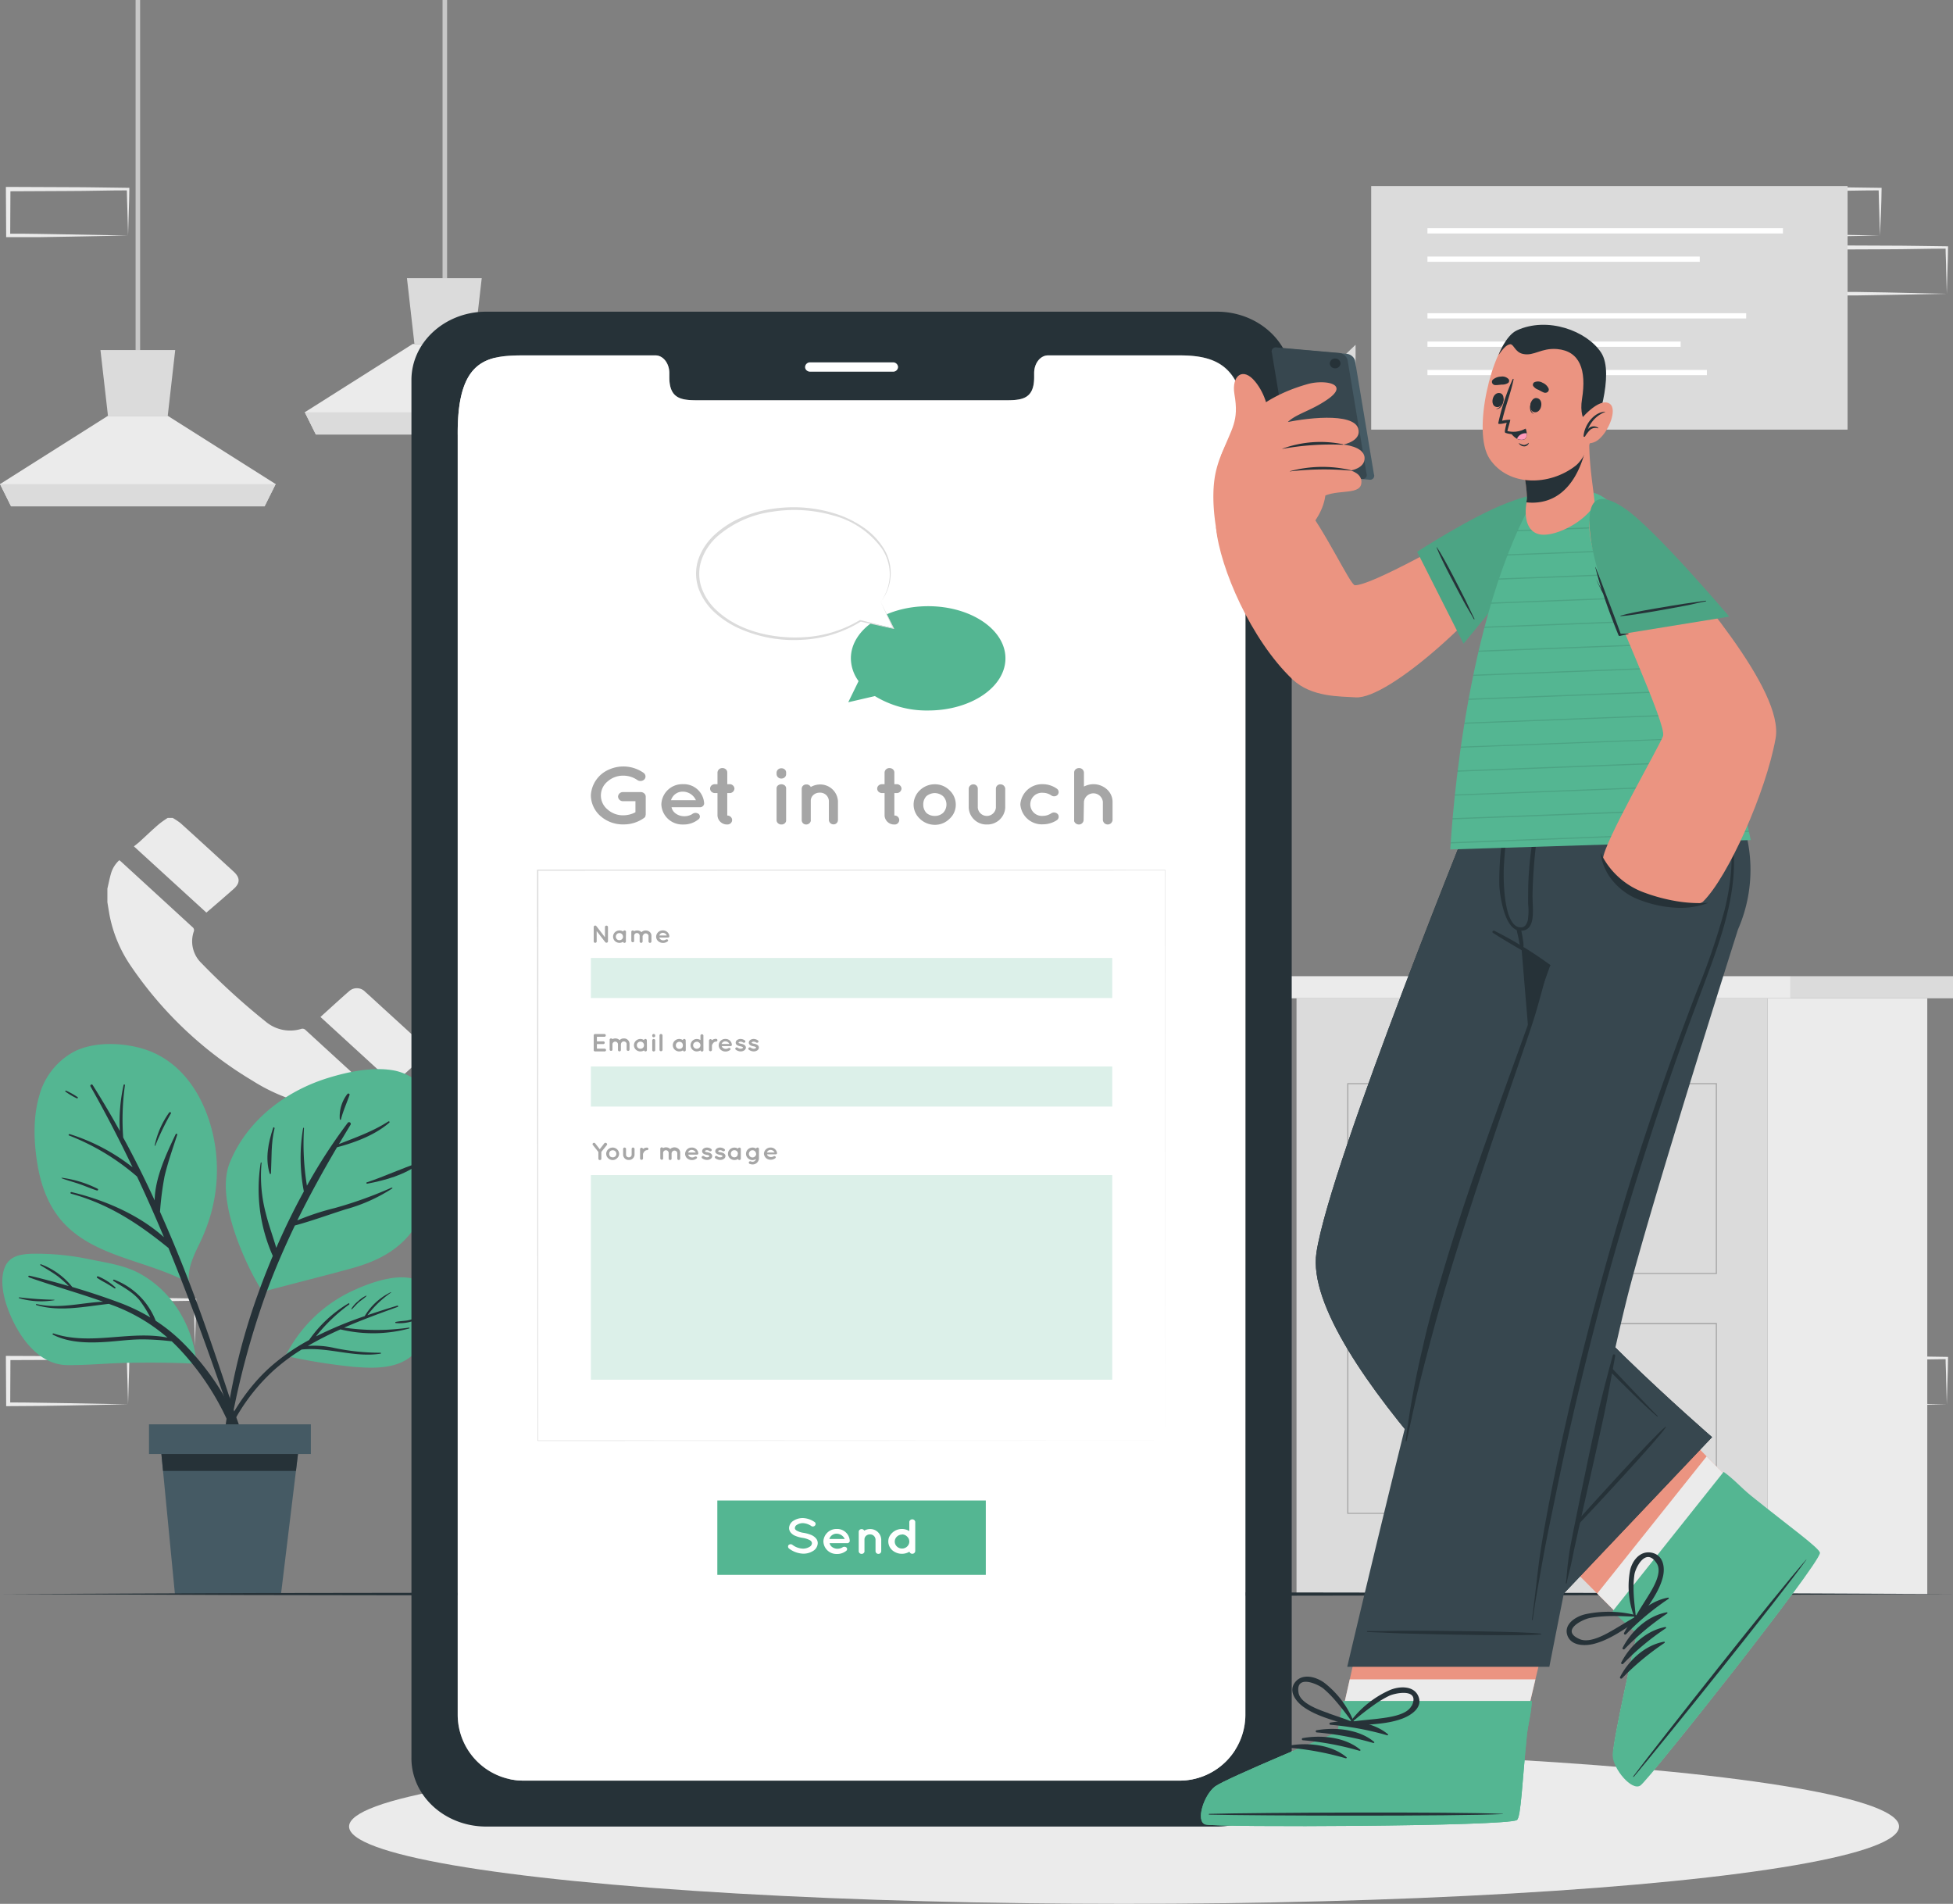 <svg height="460.07" viewBox="0 0 472 460.07" width="472" xmlns="http://www.w3.org/2000/svg"><rect x="0" y="0" width="472" height="460.07" fill="#808080" stroke="none"/><path d="m85.14 325.25-14.36.28-7.289.11c-2.441.05-4.892 0-7.333.05h-.482v-.45l-.066-11.19v-.5h.547l14.491.06c4.838 0 9.664.11 14.491.17h.306v.27c0 1.9-.1 3.79-.142 5.65zm0 0-.153-5.66c0-1.86-.12-3.7-.142-5.53l.3.27c-4.827.05-9.653.16-14.491.17l-14.491.06.547-.5v11.19l-.493-.45c2.386 0 4.772 0 7.169.06l7.2.11z" fill="#ebebeb" transform="translate(-38.021)"/><path d="m70.37 339.36-14.36.28-7.289.11c-2.441.05-4.892 0-7.333.05h-.482v-.45l-.066-11.19v-.5h.547l14.491.06c4.827 0 9.664.11 14.491.17h.306v.27c0 1.9-.088 3.79-.142 5.65zm0 0-.153-5.66c-.055-1.86-.12-3.7-.142-5.53l.3.27c-4.827.05-9.664.16-14.491.17l-14.491.06.547-.5-.055 11.19-.493-.45c2.386 0 4.772 0 7.169.06l7.2.11z" fill="#ebebeb" transform="translate(-39.417)"/><path d="m260.659 365.11-14.36.28-7.289.11c-2.441.05-4.892 0-7.333.06h-.482v-.45l-.055-11.19v-.5h.547l14.491.06c4.827 0 9.664.12 14.491.17h.306v.27c0 1.9-.088 3.79-.142 5.65zm0 0-.153-5.65c-.055-1.87-.12-3.71-.142-5.54l.3.27c-4.827.05-9.664.16-14.491.17l-14.491.06.547-.5v11.19l-.493-.45c2.386 0 4.772 0 7.169.06l7.2.11z" fill="#ebebeb" transform="translate(-15.697)"/><path d="m245.884 379.22-14.371.28-7.289.11c-2.43.05-4.881 0-7.322.06h-.482v-12.14h.547l14.491.06c4.827 0 9.664.12 14.491.17h.306v.24c0 1.9-.088 3.79-.142 5.65zm0 0-.153-5.65c0-1.87-.12-3.71-.142-5.54l.3.27c-4.827.05-9.664.16-14.491.17l-14.491.06.547-.5-.066 11.19-.482-.45c2.386 0 4.772 0 7.158.06l7.2.11z" fill="#ebebeb" transform="translate(-17.529)"/><path d="m231.175 365.11-14.371.28-7.289.11c-2.441.05-4.881 0-7.322.06h-.493v-12.14h.558l14.491.06c4.827 0 9.653.12 14.491.17h.3v.27c0 1.9-.1 3.79-.142 5.65zm0 0-.164-5.65c0-1.87-.12-3.71-.142-5.54l.306.27c-4.838.05-9.664.16-14.491.17l-14.491.06.536-.5v11.19l-.482-.45c2.386 0 4.761 0 7.158.06l7.2.11z" fill="#ebebeb" transform="translate(-19.361)"/><path d="m461.21 339.36-14.371.28-7.289.11c-2.43.05-4.881 0-7.322.05h-.492v-.45l-.055-11.19v-.5h.547l14.491.06c4.827 0 9.664.11 14.491.17h.3v.27c0 1.9-.088 3.79-.142 5.65zm0 0-.153-5.66c0-1.86-.131-3.7-.142-5.53l.3.27c-4.827.05-9.664.16-14.491.17l-14.491.06.547-.5-.066 11.19-.482-.45c2.386 0 4.772 0 7.158.06l7.2.11z" fill="#ebebeb" transform="translate(9.291)"/><path d="m446.431 56.92-14.371.27-7.289.12h-7.771v-12.14h.558l14.491.06c4.827 0 9.654.11 14.491.16h.3v.27c0 1.89-.1 3.78-.142 5.65zm0 0-.153-5.66c-.055-1.86-.131-3.7-.153-5.53l.306.27c-4.838 0-9.664.16-14.491.16l-14.491.07.547-.5-.066 11.19-.482-.45c2.386 0 4.761 0 7.158.05l7.2.12z" fill="#ebebeb" transform="translate(7.903)"/><path d="m461.21 71-14.371.27-7.289.12h-7.815v-.39l-.055-11.19v-.51h.547l14.491.06c4.827 0 9.664.11 14.491.16h.3v.27c0 1.89-.088 3.78-.142 5.65zm0 0-.153-5.66c0-1.86-.131-3.7-.142-5.53l.3.27c-4.827 0-9.664.16-14.491.16l-14.491.06.547-.49-.071 11.19-.482-.45h7.158l7.2.12z" fill="#ebebeb" transform="translate(9.291)"/><path d="m70.37 56.92-14.36.27-7.333.12h-7.771v-.44l-.066-11.19v-.51h.547l14.491.06c4.827 0 9.664.11 14.491.16h.306v.27c0 1.89-.088 3.78-.142 5.65zm0 0-.153-5.66c-.055-1.86-.12-3.7-.142-5.53l.3.27c-4.827 0-9.664.16-14.491.16l-14.491.07.547-.5-.06 11.19-.493-.45c2.386 0 4.772 0 7.169.05l7.2.12z" fill="#ebebeb" transform="translate(-39.417)"/><path d="m32.769 0h1.094v87.64h-1.094z" fill="#c7c7c7"/><path d="m106.161 116.98-2.682 5.38h-61.258l-2.671-5.38 26.082-16.5h14.447z" fill="#ebebeb" transform="translate(-39.539)"/><path d="m79.79 84.59-1.806 15.89h-14.447l-1.817-15.89z" fill="#dbdbdb" transform="translate(-37.444)"/><path d="m106.162 116.98-2.682 5.38h-61.269l-2.671-5.38z" fill="#dbdbdb" transform="translate(-39.54)"/><path d="m106.958 0h1.094v70.28h-1.094z" fill="#c7c7c7"/><path d="m171.5 99.62-2.669 5.38h-61.27l-2.671-5.38 26.082-16.5h14.447z" fill="#ebebeb" transform="translate(-31.225)"/><path d="m145.14 67.23-1.817 15.89h-14.447l-1.806-15.89z" fill="#dbdbdb" transform="translate(-28.717)"/><path d="m171.5 99.62-2.68 5.38h-61.259l-2.671-5.38z" fill="#dbdbdb" transform="translate(-31.225)"/><path d="m313.341 241.24h113.861v143.97h-113.861z" fill="#dbdbdb"/><path d="m307.825 235.9h124.893v5.34h-124.893z" fill="#ebebeb"/><path d="m432.718 235.9h39.282v5.34h-39.282z" fill="#dbdbdb"/><path d="m427.202 241.24h38.581v143.97h-38.581z" fill="#ebebeb"/><path d="m415.614 307.87h-89.344v-46.13h89.344zm-89.07-.25h88.8v-45.62h-88.8z" fill="#a6a6a6" transform="translate(-.67)"/><path d="m355.226 275.22h17.392v9.13h-17.392z" fill="#a6a6a6"/><path d="m377.935 283.79h-17.665v-8h17.665zm-17.392-.25h17.118v-7.54h-17.117z" fill="#a6a6a6" transform="translate(.108)"/><path d="m415.614 365.83h-89.344v-46.13h89.344zm-89.07-.25h88.8v-45.58h-88.8z" fill="#a6a6a6" transform="translate(-.67)"/><path d="m355.226 333.18h17.392v9.13h-17.392z" fill="#a6a6a6"/><path d="m377.935 341.75h-17.665v-8h17.665zm-17.392-.25h17.118v-7.5h-17.117z" fill="#a6a6a6" transform="translate(.108)"/><path d="m128.81 265.15a9.491 9.491 0 0 1 -4.378 2.09c-1.094.24-2.1.37-3.152.55h-3.58c-1.478-.21-2.955-.37-4.378-.64a43.483 43.483 0 0 1 -15.006-6 93.13 93.13 0 0 1 -29.416-27.75 32.728 32.728 0 0 1 -5.078-12c-.208-1.12-.383-2.25-.569-3.37v-3.29c.3-1.26.536-2.54.908-3.78a6.951 6.951 0 0 1 1.97-3.09c.175.14.339.26.493.4q8.592 7.87 17.151 15.73a.946.946 0 0 1 .328 1.19 7.293 7.293 0 0 0 1.861 7.53 167.07 167.07 0 0 0 15.7 14.28 9.167 9.167 0 0 0 8.318 1.67 1.055 1.055 0 0 1 1.094.17q8.756 8.05 17.589 16.08c-.019.08.058.13.145.23z" fill="#ebebeb" transform="translate(-37.299)"/><path d="m135.594 253.4v1.1c-.558.65-1.094 1.36-1.686 2-1.773 1.67-3.59 3.3-5.4 4.94l-.547.48-17.661-16.17c2.309-2.08 4.619-4.22 7-6.29a2.752 2.752 0 0 1 1.93-.652 2.7 2.7 0 0 1 1.846.832c1.324 1.17 2.616 2.38 3.929 3.58 3.065 2.8 6.151 5.6 9.2 8.43a14.782 14.782 0 0 1 1.379 1.75z" fill="#ebebeb" transform="translate(-32.853)"/><path d="m93.189 214.84q-3.283 2.895-6.567 5.69l-17.512-16c.394-.32.832-.65 1.237-1 1.609-1.46 3.2-3 4.838-4.4a23.469 23.469 0 0 1 2.09-1.48h1.2a16.314 16.314 0 0 1 1.9 1.26c4.3 3.89 8.559 7.8 12.828 11.71 1.597 1.46 1.628 2.78-.014 4.22z" fill="#ebebeb" transform="translate(-36.745)"/><path d="m331.39 44.96h115.13v58.86h-115.13z" fill="#dbdbdb"/><path d="m311.88 103.82h21.54v-20.5z" fill="#dbdbdb" transform="translate(-5.804)"/><path d="m344.983 75.69h77.031v1.27h-77.031z" fill="#fff"/><path d="m344.983 82.54h61.193v1.27h-61.193z" fill="#fff"/><path d="m344.983 62h65.812v1.27h-65.812z" fill="#fff"/><path d="m344.983 55.15h85.918v1.27h-85.918z" fill="#fff"/><path d="m344.983 89.39h67.541v1.27h-67.541z" fill="#fff"/><ellipse cx="271.662" cy="441.38" fill="#ebebeb" rx="187.301" ry="18.69"/><path d="m90.764 276.61a39.307 39.307 0 0 1 -.919 16.51 43.174 43.174 0 0 1 -2.769 7.31c-1.445 3-2.944 6-2.583 9.27.35.22-.843.18-.887-.14-9.675-5-22.076-5.95-29.551-14.18-3.524-3.89-5.3-8.83-6.14-13.77-.919-5.37-1.171-11.33.339-16.63a17.128 17.128 0 0 1 8.756-11c4.608-2.2 10.945-2.07 16-.65 10.858 3.07 16.232 13.72 17.754 23.28z" fill="#54b692" transform="translate(-38.819)"/><path d="m95.022 342c-1.324-4-2.638-8-3.995-12-2.649-7.85-5.407-15.68-8.46-23.41q-2.736-6.94-5.79-13.76a75.471 75.471 0 0 1 1.095-8.54c.81-3.43 1.981-6.74 3.076-10.09.077-.21-.3-.32-.383-.12-2.189 4.62-5.013 10.53-5.078 16-2.364-5.14-4.881-10.21-7.607-15.2a59.842 59.842 0 0 1 .427-12.66.153.153 0 0 0 -.131-.153.167.167 0 0 0 -.187.093 40.621 40.621 0 0 0 -.919 11.14q-3.119-5.625-6.567-11.1c-.208-.33-.7 0-.525.33 3.634 6.4 7 12.93 10.168 19.54a47.612 47.612 0 0 0 -15.159-8c-.241-.08-.427.24-.175.33a56.054 56.054 0 0 1 16.417 9.92q3.415 7.27 6.5 14.65c-6.053-5.42-14.327-9-22.339-10.9a.2.2 0 1 0 -.088.39c9.27 2.55 16.417 7.35 23.521 13.12q1.237 3 2.419 6 4.487 11.35 8.526 22.85 1.959 5.5 3.842 11c1.357 4 2.408 8.15 4.17 12 .175.36.887.28.8-.16a108.9 108.9 0 0 0 -3.558-11.27z" fill="#263238" transform="translate(-38.108)"/><path d="m77.181 268.87a20.959 20.959 0 0 0 -3.48 7.93c0 .08.109.12.142.05a64.053 64.053 0 0 1 3.776-7.79c.142-.26-.307-.42-.438-.19z" fill="#263238" transform="translate(-36.312)"/><path d="m61.876 287.28a27.121 27.121 0 0 0 -8.679-2.67c-.077 0-.131.1 0 .13 1.39.53 2.857.9 4.269 1.39s2.8 1.11 4.236 1.56a.254.254 0 0 0 .254-.146.218.218 0 0 0 -.079-.264z" fill="#263238" transform="translate(-38.257)"/><path d="m56.938 265.13a17.438 17.438 0 0 0 -2.791-1.57.161.161 0 0 0 -.17.056.13.13 0 0 0 .005.165 16.766 16.766 0 0 0 2.758 1.63c.176.099.373-.171.198-.281z" fill="#263238" transform="translate(-38.178)"/><path d="m119.378 306.62c-6.961 1.89-13.966 3.63-20.927 5.5-.6.17-12.379-20.45-8.121-31.07 3.929-9.83 12.937-17.19 23.674-20.53 4.969-1.54 11.087-2.84 16.341-1.78a13.093 13.093 0 0 1 9.489 8.46c2.069 5.45 1.379 12 .252 17.53a29.347 29.347 0 0 1 -6.852 14.27c-3.699 4.06-8.416 6.15-13.856 7.62z" fill="#54b692" transform="translate(-34.828)"/><path d="m129.56 287a98.825 98.825 0 0 1 -13.659 4.91 61.613 61.613 0 0 0 -9.117 3c2.944-6 6.173-11.86 9.6-17.67 4.5-1.19 9.238-3 12.631-5.95a.17.17 0 0 0 .016-.255.211.211 0 0 0 -.279-.015c-3.71 2.39-7.8 3.83-11.908 5.45.93-1.56 1.861-3.12 2.813-4.68a.414.414 0 0 0 -.7-.44 132.2 132.2 0 0 0 -9.85 15.18 63.544 63.544 0 0 1 -.711-13.91c0-.12-.186-.13-.208 0a42.726 42.726 0 0 0 .175 15.29q-3.661 6.69-6.665 13.64c-.8-2.77-1.828-5.51-2.517-8.31a35.043 35.043 0 0 1 -1.033-12.24c0-.12-.186-.12-.208 0a39.8 39.8 0 0 0 2.922 22.49c-1.16 2.78-2.277 5.57-3.283 8.37a153.988 153.988 0 0 0 -9.249 44.14.3.3 0 0 0 .591 0 202.285 202.285 0 0 1 10.379-43.64c2.025-5.55 4.378-10.94 6.9-16.22 4.115-1.11 8.209-2.62 12.258-3.9a40.011 40.011 0 0 0 11.284-5.06c.124-.03-.018-.18-.182-.18z" fill="#263238" transform="translate(-34.93)"/><path d="m133.093 281c-4.269 1.38-8.307 3.32-12.554 4.72-.208.07-.088.36.109.32 4.509-.85 8.975-2.12 12.6-4.82.097-.06-.056-.22-.155-.22z" fill="#263238" transform="translate(-31.896)"/><path d="m100.319 272.64c0-.21-.274-.33-.339-.11-1.171 3.58-1.981 7.39-.843 11.06 0 .14.3.15.306 0 .198-3.71-.021-7.31.876-10.95z" fill="#263238" transform="translate(-33.96)"/><path d="m116.422 264.35a8.859 8.859 0 0 0 -1.85 6.1c0 .14.241.22.285.06.514-2.06 1.39-3.93 2.08-5.92a.262.262 0 0 0 -.151-.309.315.315 0 0 0 -.363.07z" fill="#263238" transform="translate(-32.452)"/><path d="m41.188 315.71c2.047 5.92 6.9 14.11 14.579 14.17 4.991.05 10-.49 14.995-.56 5.352-.07 10.7-.06 16.045.23.438 0-.646-14.63-13.5-21.77-3.6-2-8-2.63-12.039-3.44a61.677 61.677 0 0 0 -14.228-1.36c-2.955.11-5.407.68-6.458 3.44s-.368 6.48.606 9.29z" fill="#54b692" transform="translate(-39.491)"/><path d="m46.184 308.3c3.119.73 6.271 1.58 9.4 2.49a30.179 30.179 0 0 0 -2.584-2.31c-1.346-1-2.835-1.84-4.279-2.74-.12-.07 0-.28.109-.23a17.509 17.509 0 0 1 7.588 5.49c3.907 1.15 7.771 2.43 11.492 3.82a45.525 45.525 0 0 1 7.366 3.54 27.239 27.239 0 0 0 -2.66-4.23c-1.707-2-4.017-3.15-6.25-4.58a.17.17 0 0 1 -.056-.237.207.207 0 0 1 .253-.073 17.4 17.4 0 0 1 10.026 9.93 41.577 41.577 0 0 1 7.289 6.05c8.5 8.82 15.2 20.56 15.224 32.54 0 .29-.5.37-.558.07a64.061 64.061 0 0 0 -16.219-31.83c-.613-.65-1.237-1.27-1.872-1.87a63.056 63.056 0 0 0 -7.027-.47c-2.736 0-5.472.36-8.165.57-4.487.33-9.456.38-13.5-1.69a.158.158 0 0 1 -.093-.215.186.186 0 0 1 .235-.085c9.019 3 18.475-.81 27.527 1a42.929 42.929 0 0 0 -13.342-7.86l-.832-.3c-5.79.63-11.9 2-17.512.29a.123.123 0 0 1 -.1-.15.137.137 0 0 1 .164-.09c5.472 1.24 10.682-.32 16.056-.57-5.856-2.08-11.821-3.74-17.7-5.81-.505-.16-.516-.57.02-.45z" fill="#263238" transform="translate(-38.95)"/><path d="m43.822 313.51q4.193.5 8.428.58a.055.055 0 1 1 0 .11 18.968 18.968 0 0 1 -8.5-.5c-.125-.03-.059-.21.072-.19z" fill="#263238" transform="translate(-39.149)"/><path d="m61.226 308.43a13.834 13.834 0 0 1 4.159 2.65c.153.12 0 .36-.208.25-.711-.47-1.434-.91-2.189-1.35a20.851 20.851 0 0 1 -1.981-1.17c-.207-.14 0-.45.219-.38z" fill="#263238" transform="translate(-37.52)"/><path d="m102.661 327.5a.191.191 0 0 0 .339.17.3.3 0 0 0 .2.12 141.065 141.065 0 0 0 15.706 2.5c4.247.34 9.139.56 12.86-1.7 5.046-3.05 8.362-11.21 5.637-16.4-3.229-6.16-12.937-2.81-17.818-.62a34.228 34.228 0 0 0 -16.921 15.93z" fill="#54b692" transform="translate(-33.577)"/><path d="m100.576 330.34a50.165 50.165 0 0 1 9.38-6.52 30.882 30.882 0 0 1 9.5-8.85c.186-.12.339.15.175.27a41.009 41.009 0 0 0 -8.012 7.7 92.711 92.711 0 0 1 11.766-4.89 14.949 14.949 0 0 1 6.315-5.78s.12 0 .066.08a24.573 24.573 0 0 0 -5.7 5.47c2.386-.82 4.794-1.58 7.213-2.31a.161.161 0 1 1 .088.31c-4.29 1.53-8.679 3.15-12.937 5a54.161 54.161 0 0 0 15.673 0 .119.119 0 0 1 .122.084.108.108 0 0 1 -.067.126 33.665 33.665 0 0 1 -16.625.22 79.309 79.309 0 0 0 -7.88 4 21.5 21.5 0 0 1 6.37.48 54.067 54.067 0 0 0 11.208 1.16.117.117 0 0 1 0 .23c-6.5 1-12.641-1.68-19.088-1a48.953 48.953 0 0 0 -6.709 5 46.49 46.49 0 0 0 -9.774 12.61c-2.714 5-4.181 10.38-6.37 15.59a.213.213 0 0 1 -.257.135.19.19 0 0 1 -.148-.235c1.915-10.22 7.504-21.56 15.691-28.88z" fill="#263238" transform="translate(-35.256)"/><path d="m117.131 316.26a6.909 6.909 0 0 1 1.664-1.85 6.641 6.641 0 0 1 1.915-1.31c.066 0 .1.06.066.1-.536.55-1.281 1-1.85 1.49s-1.094 1.15-1.653 1.68a.106.106 0 0 1 -.114-.009.085.085 0 0 1 -.028-.101z" fill="#263238" transform="translate(-32.209)"/><path d="m126.93 319.45c.963-.22 1.981-.21 2.955-.39q1.461-.327 2.879-.79a.123.123 0 0 1 .133.067.1.1 0 0 1 -.045.133 10.345 10.345 0 0 1 -5.921 1.25.138.138 0 0 1 -.001-.27z" fill="#263238" transform="translate(-31.293)"/><path d="m74.76 346.6.854 8.85 2.886 29.88h25.611l3.623-29.88 1.062-8.85z" fill="#455a64" transform="translate(-36.212)"/><path d="m74.76 346.6.854 8.85h32.124l1.062-8.85z" fill="#263238" transform="translate(-36.212)"/><path d="m0 0h39.117v7.18h-39.117z" fill="#455a64" transform="matrix(-1 0 0 -1 75.126 351.37)"/><path d="m39.97 385.21 58.944-.25 58.944-.08 117.877-.17 117.877.17 58.944.08 58.944.25-58.944.24-58.944.09-117.877.17-117.877-.17-58.944-.09z" fill="#263238" transform="translate(-39.499)"/><path d="m321.091 75.32h-176.926c-9.984.088-18 7.558-17.9 16.68v332.74c-.085 9.111 7.924 16.562 17.9 16.65h176.926c9.977-.082 18-7.534 17.917-16.65v-332.74c.092-9.128-7.927-16.6-17.917-16.68zm6.72 339.13a15.931 15.931 0 0 1 -16.034 15.84h-158.277a15.936 15.936 0 0 1 -16.056-15.84v-309.86c0-17.84 7.18-18.71 16.056-18.71h31.74c1.85 0 3.349 1.91 3.349 4.28v1c0 5.55 3.283 5.57 7.41 5.57h73.331c4.126 0 7.432 0 7.432-5.57v-1c0-2.37 1.488-4.28 3.36-4.28h31.74c8.854 0 16.034 2.37 16.034 18.71z" fill="#263238" transform="translate(-26.828)"/><g fill="#fff"><path d="m326.846 104.59v309.86a15.931 15.931 0 0 1 -16.034 15.84h-158.276a15.936 15.936 0 0 1 -16.056-15.84v-309.86c0-17.84 7.18-18.71 16.056-18.71h31.74c1.85 0 3.349 1.91 3.349 4.28v1c0 5.55 3.283 5.57 7.41 5.57h73.331c4.126 0 7.432 0 7.432-5.57v-1c0-2.37 1.488-4.28 3.36-4.28h31.742c8.766 0 15.946 2.37 15.946 18.71z" transform="translate(-25.863)"/><path d="m175.711 92.84c-.1.09-.208.18-.306.28l-.175.15a4.332 4.332 0 0 0 -2.933-1.11 4.273 4.273 0 0 0 -2.955 1.12l-.164-.16c-.109-.09-.208-.19-.306-.28.131-.1.252-.21.394-.31a4.249 4.249 0 0 1 .843-.53 4.958 4.958 0 0 1 1.193-.37l.591-.07h.93a4.973 4.973 0 0 1 1.094.24 5.855 5.855 0 0 1 .733.31 5.513 5.513 0 0 1 .711.45l.317.27z" transform="translate(-22.802 0)"/><path d="m170.212 94.15-.482-.43a3.717 3.717 0 0 1 4.936 0l-.493.44a2.906 2.906 0 0 0 -1.97-.75 2.968 2.968 0 0 0 -1.992.74z" transform="translate(-22.721 0)"/><path d="m173.608 94.6-.482.44a1.507 1.507 0 0 0 -2.025 0l-.482-.44a2.244 2.244 0 0 1 2.988 0z" transform="translate(-22.637 0)"/><path d="m172.461 95.44a.41.41 0 0 1 -.427.39.455.455 0 0 1 -.436-.177.371.371 0 0 1 0-.436.455.455 0 0 1 .436-.177.448.448 0 0 1 .306.118.372.372 0 0 1 .121.282z" transform="translate(-22.551 0)"/><path d="m147.83 93.68a1.263 1.263 0 1 1 1.281 1.16 1.324 1.324 0 0 1 -.908-.333 1.1 1.1 0 0 1 -.372-.827z" transform="translate(-24.791)"/><path d="m151.46 93.68a1.263 1.263 0 1 1 1.259 1.16 1.21 1.21 0 0 1 -1.259-1.16z" transform="translate(-24.448)"/><path d="m155.09 93.68a1.164 1.164 0 0 1 .786-1.073 1.358 1.358 0 0 1 1.385.256 1.087 1.087 0 0 1 .268 1.268 1.278 1.278 0 0 1 -1.181.709 1.217 1.217 0 0 1 -1.259-1.16z" transform="translate(-24.105)"/><path d="m158.72 93.68a1.164 1.164 0 0 1 .786-1.073 1.358 1.358 0 0 1 1.385.256 1.087 1.087 0 0 1 .268 1.268 1.278 1.278 0 0 1 -1.181.709 1.217 1.217 0 0 1 -1.259-1.16z" transform="translate(-23.762)"/><path d="m162.35 93.68a1.164 1.164 0 0 1 .786-1.073 1.358 1.358 0 0 1 1.385.256 1.087 1.087 0 0 1 .268 1.268 1.278 1.278 0 0 1 -1.181.709 1.217 1.217 0 0 1 -1.259-1.16z" transform="translate(-23.419)"/><path d="m298.255 96.2h-10.255v-4.35h10.277zm-9.752-.48h9.227v-3.39h-9.23z" transform="translate(-11.545)"/><path d="m277.287 92.59h6.622v2.87h-6.622z"/><path d="m286.711 92.86h.908v2.33h-.908z"/><path d="m234.423 89.82h-20a1.288 1.288 0 0 1 -.878-.328 1.072 1.072 0 0 1 -.359-.8 1.187 1.187 0 0 1 1.237-1.13h20a1.2 1.2 0 0 1 1.237 1.13 1.187 1.187 0 0 1 -1.237 1.13z" transform="translate(-18.614)"/></g><path d="m165.88 192.25a7.2 7.2 0 0 1 4.5-6.334 8.5 8.5 0 0 1 8.216.824 1.106 1.106 0 0 1 .482.744 1.05 1.05 0 0 1 -.241.836 1.331 1.331 0 0 1 -1.729.17 5.907 5.907 0 0 0 -3.36-1.05 5.592 5.592 0 0 0 -3.842 1.42 4.353 4.353 0 0 0 0 6.74 5.592 5.592 0 0 0 3.842 1.42 6.256 6.256 0 0 0 2.911-.74v-2.67h-2.988a1.177 1.177 0 0 1 -1.215-1.11 1.158 1.158 0 0 1 1.215-1.09h4.236a1.269 1.269 0 0 1 .869.308 1.057 1.057 0 0 1 .368.782v4.3a1.384 1.384 0 0 1 -.066.33v.1a.877.877 0 0 1 -.4.47 8.344 8.344 0 0 1 -4.827 1.52 8.169 8.169 0 0 1 -5.579-1.963 6.81 6.81 0 0 1 -2.389-5.007z" fill="#a6a6a6" transform="translate(-23.085)"/><path d="m181.45 194.37a5.049 5.049 0 0 1 5.2-4.87 4.915 4.915 0 0 1 5.133 4.52v.1a.458.458 0 0 1 0 .17 1.015 1.015 0 0 1 -1.094.78h-6.775a2.431 2.431 0 0 0 .722 1.29 3.424 3.424 0 0 0 2.047.87 3.719 3.719 0 0 0 2.189-.48 1.29 1.29 0 0 1 1.6-.06.828.828 0 0 1 0 1.26 5.655 5.655 0 0 1 -3.809 1.29 5.061 5.061 0 0 1 -5.213-4.87zm2.32-1h6.03a3.494 3.494 0 0 0 -3.152-2.07 2.929 2.929 0 0 0 -2.878 2.12z" fill="#a6a6a6" transform="translate(-21.614)"/><path d="m198.1 190.57a1.157 1.157 0 0 1 -1.193 1.08h-.547v5.43a1.218 1.218 0 0 1 .839.317 1.049 1.049 0 0 1 0 1.535 1.208 1.208 0 0 1 -.835.307 2.29 2.29 0 0 1 -2.364-2.16v-5.43h-.613a1.229 1.229 0 0 1 -.832-.317 1.024 1.024 0 0 1 -.339-.763 1 1 0 0 1 .336-.763 1.208 1.208 0 0 1 .835-.307h.613v-2.82a1.137 1.137 0 0 1 1.193-1.07 1.208 1.208 0 0 1 .835.307 1 1 0 0 1 .336.763v2.82h.536a1.148 1.148 0 0 1 1.2 1.07z" fill="#a6a6a6" transform="translate(-20.597)"/><path d="m209.2 187.07a1 1 0 0 1 -.329.755 1.206 1.206 0 0 1 -.82.315 1.123 1.123 0 0 1 -1.16-1.07v-.41a1.11 1.11 0 0 1 1.16-1 1.156 1.156 0 0 1 .81.275.961.961 0 0 1 .34.725zm0 3.52v7.6a.954.954 0 0 1 -.319.758 1.153 1.153 0 0 1 -.83.292 1.208 1.208 0 0 1 -.82-.3 1.007 1.007 0 0 1 -.34-.746v-7.6a.952.952 0 0 1 .314-.776 1.346 1.346 0 0 1 1.685 0 .952.952 0 0 1 .311.772z" fill="#a6a6a6" transform="translate(-19.21)"/><path d="m221.2 193.55v4.66a1.05 1.05 0 0 1 -1.094 1 1.114 1.114 0 0 1 -1.095-1v-4.66a2.1 2.1 0 0 0 -2.189-2 2.234 2.234 0 0 0 -1.568.567 1.854 1.854 0 0 0 -.621 1.433v4.66a.348.348 0 0 1 0 .19 1.137 1.137 0 0 1 -1.094.84 1.05 1.05 0 0 1 -1.094-1v-7.67a1.05 1.05 0 0 1 1.094-1 1.109 1.109 0 0 1 1.094.61 4.6 4.6 0 0 1 2.266-.61 4.28 4.28 0 0 1 4.3 3.98z" fill="#a6a6a6" transform="translate(-18.685)"/><path d="m234.987 190.57a1.157 1.157 0 0 1 -1.193 1.08h-.536v5.43a1.084 1.084 0 1 1 0 2.16 2.29 2.29 0 0 1 -2.364-2.16v-5.43h-.613a1.229 1.229 0 0 1 -.832-.317 1.024 1.024 0 0 1 0-1.523 1.219 1.219 0 0 1 .831-.31h.613v-2.82a1.137 1.137 0 0 1 1.193-1.07 1.208 1.208 0 0 1 .835.307 1 1 0 0 1 .336.763v2.82h.536a1.137 1.137 0 0 1 1.194 1.07z" fill="#a6a6a6" transform="translate(-17.11)"/><path d="m238.628 197.82a4.651 4.651 0 0 1 -1.478-3.43 4.777 4.777 0 0 1 1.478-3.39 5.192 5.192 0 0 1 3.656-1.48 4.954 4.954 0 0 1 3.568 1.48 4.692 4.692 0 0 1 1.489 3.41 4.539 4.539 0 0 1 -1.489 3.43 4.954 4.954 0 0 1 -3.568 1.48 5.187 5.187 0 0 1 -3.656-1.5zm.854-3.43a2.943 2.943 0 0 0 .766 2.06 3.011 3.011 0 0 0 2.036.72 2.937 2.937 0 0 0 1.97-.72 2.853 2.853 0 0 0 .832-2.06 2.791 2.791 0 0 0 -.832-2 3.164 3.164 0 0 0 -1.97-.74 3.239 3.239 0 0 0 -2.036.74 2.843 2.843 0 0 0 -.766 2z" fill="#a6a6a6" transform="translate(-16.35)"/><path d="m253.7 199.24a4.27 4.27 0 0 1 -4.378-4.05v-4.65a1.114 1.114 0 0 1 1.094-1 1.05 1.05 0 0 1 1.095 1v4.65a2.2 2.2 0 0 0 4.378 0v-4.65a1.05 1.05 0 0 1 1.095-1 1.153 1.153 0 0 1 1.16 1v4.65a4.319 4.319 0 0 1 -4.444 4.05z" fill="#a6a6a6" transform="translate(-15.2)"/><path d="m260.72 194.39a5.26 5.26 0 0 1 5.418-4.89 5.961 5.961 0 0 1 3.382 1.07 1.01 1.01 0 0 1 .263 1.43 1.113 1.113 0 0 1 -.751.421 1.168 1.168 0 0 1 -.847-.221 3.62 3.62 0 0 0 -2.025-.62 2.8 2.8 0 1 0 0 5.58 3.679 3.679 0 0 0 2.025-.62 1.234 1.234 0 0 1 1.6.22 1.018 1.018 0 0 1 -.241 1.44 6.262 6.262 0 0 1 -3.382 1 5.2 5.2 0 0 1 -5.44-4.81z" fill="#a6a6a6" transform="translate(-14.123)"/><path d="m274.888 198.17a1.137 1.137 0 0 1 -1.193 1.07 1.2 1.2 0 0 1 -1.094-.8 2.039 2.039 0 0 1 0-.27v-11.49a1.015 1.015 0 0 1 .34-.76 1.219 1.219 0 0 1 .831-.31 1.137 1.137 0 0 1 1.193 1.07v3.39a5.2 5.2 0 0 1 2.277-.57 4.881 4.881 0 0 1 3.29 1.255 4.069 4.069 0 0 1 1.351 3.015v4.4a1.176 1.176 0 0 1 -2.342 0v-4.4a2.3 2.3 0 0 0 -4.575 0z" fill="#a6a6a6" transform="translate(-13.001)"/><path d="m129.968 210.29h151.665v137.85h-151.665z" fill="#fff"/><path d="m305.84 348.14-151.665.06h-.066v-.06l-.109-137.85v-.13h.131l151.665.06h.077v.07zm0 0-.066-137.85.066.06-151.665.06.142-.12-.066 137.85-.077-.06z" fill="#dbdbdb" transform="translate(-24.208)"/><path d="m167.232 227.51a.363.363 0 0 1 -.722 0v-3.51a.322.322 0 0 1 .153-.27.363.363 0 0 1 .263-.063.344.344 0 0 1 .229.133l2.08 2.7v-2.5a.363.363 0 0 1 .722 0v3.49a.334.334 0 0 1 -.238.3.384.384 0 0 1 -.4-.095l-2.09-2.7z" fill="#a6a6a6" transform="translate(-23.025)"/><path d="m173.887 226.35v1.17a.336.336 0 0 1 -.35.32.332.332 0 0 1 -.339-.26 1.538 1.538 0 0 1 -.876.26 1.626 1.626 0 0 1 -1.095-.44 1.489 1.489 0 0 1 0-2.11 1.627 1.627 0 0 1 2-.19.332.332 0 0 1 .339-.26.336.336 0 0 1 .35.32zm-.7 0a.847.847 0 0 0 -.252-.62.834.834 0 0 0 -.613-.25.8.8 0 0 0 -.613.25.877.877 0 0 0 0 1.23.836.836 0 0 0 .613.24.871.871 0 0 0 .613-.24.861.861 0 0 0 .274-.61z" fill="#a6a6a6" transform="translate(-22.621)"/><path d="m177.545 226.08v1.44a.336.336 0 0 1 -.35.32.348.348 0 0 1 -.361-.32v-1.44a.67.67 0 0 0 -1.335 0v1.42a.376.376 0 0 1 -.328.19h-.071a.349.349 0 0 1 -.285-.32v-1.27-.93a.336.336 0 0 1 .35-.32.332.332 0 0 1 .317.18 1.419 1.419 0 0 1 .7-.18 1.435 1.435 0 0 1 1.094.41 1.4 1.4 0 0 1 1.029-.41 1.436 1.436 0 0 1 .971.37 1.2 1.2 0 0 1 .4.89v1.42a.352.352 0 0 1 -.7 0v-1.43a.689.689 0 0 0 -1.346 0z" fill="#a6a6a6" transform="translate(-22.24)"/><path d="m180.3 226.34a1.55 1.55 0 0 1 1.6-1.5 1.509 1.509 0 0 1 1.587 1.39v.09a.325.325 0 0 1 -.35.24h-2.069a.772.772 0 0 0 .23.39.945.945 0 0 0 .624.27 1.106 1.106 0 0 0 .69-.15.4.4 0 0 1 .493 0 .254.254 0 0 1 0 .39 1.748 1.748 0 0 1 -1.182.39 1.7 1.7 0 0 1 -1.157-.444 1.414 1.414 0 0 1 -.462-1.066zm.711-.29h1.861a1.092 1.092 0 0 0 -.974-.64.9.9 0 0 0 -.832.64z" fill="#a6a6a6" transform="translate(-21.722)"/><path d="m142.795 231.49h126.01v9.69h-126.01z" fill="#54b692" opacity=".2"/><path d="m166.51 253.75v-3.55a.306.306 0 0 1 .1-.236.369.369 0 0 1 .259-.094h2.189a.337.337 0 1 1 0 .67h-1.773v1.1h1.532a.331.331 0 1 1 0 .66h-1.532v1.11h1.773a.387.387 0 0 1 .375.148.316.316 0 0 1 0 .373.387.387 0 0 1 -.375.148h-2.123a.386.386 0 0 1 -.3-.073.319.319 0 0 1 -.128-.257z" fill="#a6a6a6" transform="translate(-23.025)"/><path d="m172.755 252.32v1.43a.347.347 0 0 1 -.35.32.358.358 0 0 1 -.361-.32v-1.43a.67.67 0 0 0 -1.335 0v1.43a.388.388 0 0 1 -.328.19h-.066a.33.33 0 0 1 -.285-.31v-1.43-.93a.305.305 0 0 1 .1-.233.367.367 0 0 1 .252-.1.344.344 0 0 1 .317.18 1.55 1.55 0 0 1 .711-.18 1.428 1.428 0 0 1 1.029.42 1.394 1.394 0 0 1 1.029-.42 1.322 1.322 0 0 1 1.368 1.26v1.43a.336.336 0 0 1 -.35.32.347.347 0 0 1 -.35-.32v-1.427a.689.689 0 0 0 -1.346 0z" fill="#a6a6a6" transform="translate(-22.693)"/><path d="m178.53 252.58v1.18a.336.336 0 0 1 -.35.32.365.365 0 0 1 -.339-.26 1.615 1.615 0 0 1 -1.992-.18 1.469 1.469 0 0 1 -.449-1.06 1.45 1.45 0 0 1 .449-1.06 1.6 1.6 0 0 1 1.095-.45 1.548 1.548 0 0 1 .876.27.363.363 0 0 1 .339-.27.367.367 0 0 1 .252.1.305.305 0 0 1 .1.233zm-.7 0a.857.857 0 0 0 -.865-.87.834.834 0 0 0 -.613.25.866.866 0 0 0 -.252.62.884.884 0 0 0 .252.62.862.862 0 0 0 .613.23.825.825 0 0 0 .865-.85z" fill="#a6a6a6" transform="translate(-22.185)"/><path d="m180.151 250.32a.305.305 0 0 1 -.1.233.367.367 0 0 1 -.252.1.347.347 0 0 1 -.361-.33v-.13a.307.307 0 0 1 .106-.23.369.369 0 0 1 .255-.09.336.336 0 0 1 .35.32zm0 1.09v2.34a.305.305 0 0 1 -.1.233.367.367 0 0 1 -.252.1.347.347 0 0 1 -.361-.33v-2.34a.347.347 0 0 1 .361-.33.367.367 0 0 1 .252.1.305.305 0 0 1 .1.233z" fill="#a6a6a6" transform="translate(-21.804)"/><path d="m181.4 249.87a.358.358 0 0 1 .372.33v3.55a.379.379 0 0 1 -.733 0v-3.55a.347.347 0 0 1 .361-.33z" fill="#a6a6a6" transform="translate(-21.652)"/><path d="m187.11 252.58v1.18a.336.336 0 0 1 -.35.32.365.365 0 0 1 -.339-.26 1.615 1.615 0 0 1 -1.992-.18 1.469 1.469 0 0 1 -.449-1.06 1.45 1.45 0 0 1 .449-1.06 1.6 1.6 0 0 1 1.094-.45 1.548 1.548 0 0 1 .876.27.363.363 0 0 1 .339-.27.367.367 0 0 1 .252.1.305.305 0 0 1 .1.233zm-.7 0a.862.862 0 0 0 -.219-.58.88.88 0 0 0 -.613-.25.834.834 0 0 0 -.613.25.866.866 0 0 0 -.252.62.885.885 0 0 0 .252.62.862.862 0 0 0 .613.23.908.908 0 0 0 .613-.23.876.876 0 0 0 .219-.66z" fill="#a6a6a6" transform="translate(-21.375)"/><path d="m191 253.75a.33.33 0 0 1 -.312.355.346.346 0 0 1 -.389-.285 1.786 1.786 0 0 1 -.9.26 1.5 1.5 0 0 1 0-3 1.776 1.776 0 0 1 .887.25v-1.13a.368.368 0 0 1 .711 0v2.38zm-1.6-2a.918.918 0 0 0 -.624.24.821.821 0 0 0 -.263.61.832.832 0 0 0 .263.6.918.918 0 0 0 .624.24.894.894 0 0 0 .613-.24.843.843 0 0 0 .274-.6.833.833 0 0 0 -.274-.61.889.889 0 0 0 -.613-.26z" fill="#a6a6a6" transform="translate(-21)"/><path d="m194 251.39a.3.3 0 0 1 -.1.226.356.356 0 0 1 -.244.094.642.642 0 0 0 -.394.11.9.9 0 0 0 -.306.29 1.586 1.586 0 0 0 -.274.51v1.14a.368.368 0 0 1 -.711 0v-2.37a.368.368 0 0 1 .711 0l.142-.12a1.543 1.543 0 0 1 .832-.23.354.354 0 0 1 .257.1.293.293 0 0 1 .087.25z" fill="#a6a6a6" transform="translate(-20.619)"/><path d="m194.11 252.57a1.562 1.562 0 0 1 1.609-1.5 1.5 1.5 0 0 1 1.576 1.4v.08a.324.324 0 0 1 -.339.24h-2.1a.8.8 0 0 0 .23.4 1.175 1.175 0 0 0 1.313.12.4.4 0 0 1 .493 0 .254.254 0 0 1 0 .39 1.746 1.746 0 0 1 -1.171.4 1.707 1.707 0 0 1 -1.155-.458 1.422 1.422 0 0 1 -.454-1.072zm.711-.29h1.872a1.092 1.092 0 0 0 -.974-.64.919.919 0 0 0 -.9.64z" fill="#a6a6a6" transform="translate(-20.417)"/><path d="m197.847 253.22a.347.347 0 0 1 .234-.123.361.361 0 0 1 .258.073 1.223 1.223 0 0 0 .722.26.975.975 0 0 0 .449-.11.236.236 0 0 0 .109-.18.1.1 0 0 0 0-.06.2.2 0 0 0 -.088-.07 1.676 1.676 0 0 0 -.525-.17 2.858 2.858 0 0 1 -.569-.16 1.077 1.077 0 0 1 -.46-.35.719.719 0 0 1 -.109-.38.834.834 0 0 1 .394-.66 1.532 1.532 0 0 1 .8-.22 1.856 1.856 0 0 1 1 .33.322.322 0 0 1 .1.45.372.372 0 0 1 -.482.08 1.155 1.155 0 0 0 -.613-.22.725.725 0 0 0 -.394.11.181.181 0 0 0 -.1.13.064.064 0 0 0 0 .05.15.15 0 0 0 .077.06 1.34 1.34 0 0 0 .482.15 2.526 2.526 0 0 1 .613.18.959.959 0 0 1 .46.35.676.676 0 0 1 .131.4.863.863 0 0 1 -.416.7 1.612 1.612 0 0 1 -.854.24 2.055 2.055 0 0 1 -1.171-.42.3.3 0 0 1 -.123-.212.293.293 0 0 1 .075-.228z" fill="#a6a6a6" transform="translate(-20.072)"/><path d="m200.737 253.22a.347.347 0 0 1 .234-.123.361.361 0 0 1 .258.073 1.27 1.27 0 0 0 .722.26.9.9 0 0 0 .449-.11.228.228 0 0 0 .12-.18.1.1 0 0 0 0-.06l-.088-.07a1.5 1.5 0 0 0 -.525-.17 3.215 3.215 0 0 1 -.58-.16 1.074 1.074 0 0 1 -.449-.35.626.626 0 0 1 -.109-.38.822.822 0 0 1 .383-.66 1.545 1.545 0 0 1 .81-.22 1.773 1.773 0 0 1 .985.33.313.313 0 0 1 .109.45.384.384 0 0 1 -.493.08 1.154 1.154 0 0 0 -.6-.22.725.725 0 0 0 -.394.11c-.088.05-.109.1-.109.13v.05a.116.116 0 0 0 .066.06 1.423 1.423 0 0 0 .482.15 2.339 2.339 0 0 1 .613.18.983.983 0 0 1 .471.35.748.748 0 0 1 .12.4.863.863 0 0 1 -.416.7 1.566 1.566 0 0 1 -.854.24 2.055 2.055 0 0 1 -1.171-.42.3.3 0 0 1 -.033-.44z" fill="#a6a6a6" transform="translate(-19.799)"/><path d="m142.795 257.72h126.01v9.69h-126.01z" fill="#54b692" opacity=".2"/><path d="m169.741 276.67-1.357 1.69v1.64a.306.306 0 0 1 -.1.236.368.368 0 0 1 -.259.094.347.347 0 0 1 -.361-.33v-1.62l-1.335-1.69a.3.3 0 0 1 -.07-.245.318.318 0 0 1 .147-.215.363.363 0 0 1 .263-.063.344.344 0 0 1 .229.133l1.095 1.41 1.094-1.41a.356.356 0 0 1 .235-.134.375.375 0 0 1 .268.064.317.317 0 0 1 .153.44z" fill="#a6a6a6" transform="translate(-23.05)"/><path d="m169.73 279.87a1.433 1.433 0 0 1 -.46-1.06 1.491 1.491 0 0 1 .46-1.05 1.611 1.611 0 0 1 1.094-.45 1.5 1.5 0 0 1 1.094.45 1.465 1.465 0 0 1 .471 1.05 1.4 1.4 0 0 1 -.471 1.06 1.505 1.505 0 0 1 -1.094.46 1.609 1.609 0 0 1 -1.094-.46zm.263-1.06a.944.944 0 0 0 .23.64.912.912 0 0 0 .635.22.863.863 0 0 0 .6-.22.9.9 0 0 0 .263-.64.858.858 0 0 0 -.263-.62.977.977 0 0 0 -.6-.23 1.026 1.026 0 0 0 -.635.23.946.946 0 0 0 -.23.62z" fill="#a6a6a6" transform="translate(-22.765)"/><path d="m174.378 280.31a1.313 1.313 0 0 1 -1.368-1.25v-1.44a.352.352 0 0 1 .7 0v1.44a.641.641 0 0 0 .668.61.654.654 0 0 0 .69-.61v-1.44a.326.326 0 0 1 .339-.31.36.36 0 0 1 .361.31v1.44a1.336 1.336 0 0 1 -1.39 1.25z" fill="#a6a6a6" transform="translate(-22.411)"/><path d="m178.775 277.62a.336.336 0 0 1 -.35.32.7.7 0 0 0 -.394.12.943.943 0 0 0 -.3.28 1.819 1.819 0 0 0 -.274.51v1.15a.368.368 0 0 1 -.711 0v-2.37a.368.368 0 0 1 .711 0v.05a.754.754 0 0 1 .142-.12 1.5 1.5 0 0 1 .821-.24.358.358 0 0 1 .243.084.3.3 0 0 1 .107.216z" fill="#a6a6a6" transform="translate(-22.058)"/><path d="m183.945 278.55v1.45a.336.336 0 0 1 -.35.32.348.348 0 0 1 -.361-.32v-1.44a.67.67 0 0 0 -1.335.02v1.48a.376.376 0 0 1 -.328.19h-.071a.349.349 0 0 1 -.285-.32v-1.42-.93a.336.336 0 0 1 .35-.32.332.332 0 0 1 .317.18 1.4 1.4 0 0 1 .7-.18 1.432 1.432 0 0 1 1.04.41 1.4 1.4 0 0 1 1.029-.41 1.436 1.436 0 0 1 .971.37 1.2 1.2 0 0 1 .4.89v1.48a.352.352 0 0 1 -.7 0v-1.42a.689.689 0 0 0 -1.346 0z" fill="#a6a6a6" transform="translate(-21.635)"/><path d="m186.7 278.81a1.55 1.55 0 0 1 1.6-1.5 1.52 1.52 0 0 1 1.587 1.39v.08a.314.314 0 0 1 -.35.24h-2.09a.76.76 0 0 0 .23.4 1 1 0 0 0 .624.27 1.106 1.106 0 0 0 .69-.15.411.411 0 0 1 .493 0 .254.254 0 0 1 0 .39 1.781 1.781 0 0 1 -1.182.4 1.7 1.7 0 0 1 -1.147-.455 1.412 1.412 0 0 1 -.455-1.065zm.711-.3h1.861a1.094 1.094 0 0 0 -.974-.63.908.908 0 0 0 -.887.63z" fill="#a6a6a6" transform="translate(-21.118)"/><path d="m190.427 279.45a.373.373 0 0 1 .493-.05 1.29 1.29 0 0 0 .722.27.9.9 0 0 0 .449-.12.228.228 0 0 0 .12-.18.1.1 0 0 0 0-.06l-.088-.07a1.5 1.5 0 0 0 -.525-.17 2.562 2.562 0 0 1 -.58-.15 1.138 1.138 0 0 1 -.449-.35.654.654 0 0 1 -.109-.38.812.812 0 0 1 .383-.66 1.451 1.451 0 0 1 .81-.22 1.7 1.7 0 0 1 .985.33.3.3 0 0 1 .093.435.364.364 0 0 1 -.476.085 1.235 1.235 0 0 0 -.6-.22.725.725 0 0 0 -.394.11.182.182 0 0 0 -.109.14.055.055 0 0 0 0 .05l.066.06a1.461 1.461 0 0 0 .482.14 2.344 2.344 0 0 1 .613.17 1 1 0 0 1 .471.36.721.721 0 0 1 .12.39.844.844 0 0 1 -.416.7 1.566 1.566 0 0 1 -.854.24 1.988 1.988 0 0 1 -1.171-.41.309.309 0 0 1 -.033-.44z" fill="#a6a6a6" transform="translate(-20.773)"/><path d="m193.326 279.45a.373.373 0 0 1 .493-.05 1.232 1.232 0 0 0 .722.27.973.973 0 0 0 .449-.12.258.258 0 0 0 .12-.18.1.1 0 0 0 0-.06.333.333 0 0 0 -.088-.07 1.5 1.5 0 0 0 -.525-.17 2.62 2.62 0 0 1 -.569-.15 1.164 1.164 0 0 1 -.46-.35.747.747 0 0 1 -.109-.38.824.824 0 0 1 .394-.66 1.451 1.451 0 0 1 .81-.22 1.738 1.738 0 0 1 .985.33.3.3 0 0 1 .1.44.343.343 0 0 1 -.222.134.365.365 0 0 1 -.259-.054 1.235 1.235 0 0 0 -.6-.22.689.689 0 0 0 -.394.11.182.182 0 0 0 -.109.14.083.083 0 0 0 0 .05l.077.06a1.379 1.379 0 0 0 .482.14 2.507 2.507 0 0 1 .613.17.977.977 0 0 1 .46.36.649.649 0 0 1 .131.39.844.844 0 0 1 -.416.7 1.612 1.612 0 0 1 -.854.24 1.988 1.988 0 0 1 -1.171-.41.31.31 0 0 1 -.055-.44z" fill="#a6a6a6" transform="translate(-20.498)"/><path d="m199.268 278.81v1.19a.336.336 0 0 1 -.35.32.332.332 0 0 1 -.339-.26 1.538 1.538 0 0 1 -.876.26 1.6 1.6 0 0 1 -1.095-.44 1.45 1.45 0 0 1 -.449-1.06 1.432 1.432 0 0 1 .449-1.05 1.565 1.565 0 0 1 1.094-.45 1.621 1.621 0 0 1 .876.26.332.332 0 0 1 .339-.26.336.336 0 0 1 .35.32zm-.7 0a.84.84 0 0 0 -.865-.86.837.837 0 0 0 -.613.24.933.933 0 0 0 0 1.24.871.871 0 0 0 .613.24.917.917 0 0 0 .613-.24.857.857 0 0 0 .208-.62z" fill="#a6a6a6" transform="translate(-20.224)"/><path d="m203.27 278.83v1.11a1.522 1.522 0 0 1 -1.576 1.45 1.769 1.769 0 0 1 -.689-.15.33.33 0 0 1 -.179-.19.3.3 0 0 1 .026-.25.341.341 0 0 1 .2-.165.381.381 0 0 1 .27.015.787.787 0 0 0 .372.09.87.87 0 0 0 .865-.65 1.552 1.552 0 0 1 -.865.25 1.586 1.586 0 0 1 -1.094-.46 1.443 1.443 0 0 1 -.46-1.06 1.508 1.508 0 0 1 .46-1.07 1.629 1.629 0 0 1 1.981-.19.335.335 0 0 1 .35-.25.326.326 0 0 1 .339.31v1.2zm-.7 0a.885.885 0 0 0 -.252-.61.833.833 0 0 0 -.624-.26.808.808 0 0 0 -.6.26.853.853 0 0 0 0 1.23.833.833 0 0 0 .6.25.869.869 0 0 0 .624-.25.9.9 0 0 0 .285-.63z" fill="#a6a6a6" transform="translate(-19.847)"/><path d="m204.1 278.81a1.562 1.562 0 0 1 1.609-1.5 1.517 1.517 0 0 1 1.565 1.39.3.3 0 0 1 -.339.24h-2.09a.738.738 0 0 0 .219.4 1.175 1.175 0 0 0 1.313.12.411.411 0 0 1 .493 0 .254.254 0 0 1 0 .39 1.746 1.746 0 0 1 -1.171.4 1.568 1.568 0 0 1 -1.6-1.44zm.722-.3h1.861a1.094 1.094 0 0 0 -.974-.63.9.9 0 0 0 -.887.63z" fill="#a6a6a6" transform="translate(-19.473)"/><path d="m142.795 283.96h126.01v49.45h-126.01z" fill="#54b692" opacity=".2"/><path d="m225.215 164.59a9.4 9.4 0 0 1 -1.861-5.5c0-7 8.373-12.6 18.683-12.6s18.672 5.64 18.672 12.6-8.362 12.6-18.672 12.6a24 24 0 0 1 -12.882-3.48l-6.436 1.49z" fill="#54b692" transform="translate(-17.714)"/><path d="m233.71 145.47a11.644 11.644 0 0 0 2.32-6.85c0-8.67-10.431-15.71-23.28-15.71s-23.28 7-23.28 15.71 10.42 15.71 23.28 15.71a29.937 29.937 0 0 0 16.056-4.33l8.023 1.86z" fill="#fff" transform="translate(-20.856)"/><path d="m233.743 145.47a11.751 11.751 0 0 0 2.189-6.48 11.315 11.315 0 0 0 -1.959-6.5 21.129 21.129 0 0 0 -11.766-7.94 33.929 33.929 0 0 0 -14.765-.88 25.4 25.4 0 0 0 -13.134 5.9 13.8 13.8 0 0 0 -3.842 5.65 10.442 10.442 0 0 0 -.1 6.59 13.819 13.819 0 0 0 3.743 5.72 21.971 21.971 0 0 0 6.009 3.92 29 29 0 0 0 7.07 2.1 34.321 34.321 0 0 0 7.443.46 29.229 29.229 0 0 0 14.064-4.16h.153l8 2-.109.11zm0 0 3.2 6.35.077.15h-.175l-8.045-1.78h.153a29.549 29.549 0 0 1 -14.228 4.42 32.357 32.357 0 0 1 -14.889-2.61 22.494 22.494 0 0 1 -6.228-4 14.4 14.4 0 0 1 -3.962-6 11.012 11.012 0 0 1 .077-7 14.531 14.531 0 0 1 4.061-5.94 22.715 22.715 0 0 1 6.282-4 29.417 29.417 0 0 1 7.289-2.07 35.178 35.178 0 0 1 7.607-.34 34.007 34.007 0 0 1 7.454 1.37 25.423 25.423 0 0 1 6.775 3.17 17.235 17.235 0 0 1 5.122 5.11 11.28 11.28 0 0 1 -.569 13.14z" fill="#dbdbdb" transform="translate(-20.89)"/><path d="m173.364 362.6h64.882v17.97h-64.882z" fill="#54b692"/><path d="m209.529 373.39a.724.724 0 0 1 .952-.08 4.474 4.474 0 0 0 2.506.92 3.056 3.056 0 0 0 1.642-.44 1.061 1.061 0 0 0 .569-.86.665.665 0 0 0 -.12-.39 1.168 1.168 0 0 0 -.394-.36 5.573 5.573 0 0 0 -1.795-.56 7.4 7.4 0 0 1 -1.686-.47 2.694 2.694 0 0 1 -1.226-.93 1.751 1.751 0 0 1 -.306-1 2.188 2.188 0 0 1 1.095-1.75 4.162 4.162 0 0 1 2.277-.63 5.378 5.378 0 0 1 2.857 1 .58.58 0 0 1 .065.772.715.715 0 0 1 -.809.228 3.993 3.993 0 0 0 -2.112-.77 2.653 2.653 0 0 0 -1.467.41.933.933 0 0 0 -.5.75.55.55 0 0 0 .088.34 1.327 1.327 0 0 0 .361.31 4.654 4.654 0 0 0 1.642.53 8.209 8.209 0 0 1 1.817.5 3.016 3.016 0 0 1 1.313 1 1.779 1.779 0 0 1 .306 1 2.293 2.293 0 0 1 -1.094 1.86 4.381 4.381 0 0 1 -2.43.68 5.993 5.993 0 0 1 -3.36-1.2.606.606 0 0 1 -.186-.86z" fill="#fff" transform="translate(-18.97)"/><path d="m217.23 372.48a3.143 3.143 0 0 1 3.207-3 3.037 3.037 0 0 1 3.163 2.79v.06a.412.412 0 0 1 0 .11.629.629 0 0 1 -.69.47h-4.18a1.537 1.537 0 0 0 .449.8 2.179 2.179 0 0 0 1.259.54 2.425 2.425 0 0 0 1.368-.3.8.8 0 0 1 .985 0 .526.526 0 0 1 0 .78 3.47 3.47 0 0 1 -2.353.79 3.139 3.139 0 0 1 -3.207-3.04zm1.434-.58h3.721a2.184 2.184 0 0 0 -1.948-1.28 1.814 1.814 0 0 0 -1.773 1.28z" fill="#fff" transform="translate(-18.233)"/><path d="m230.47 372v2.87a.661.661 0 0 1 -.679.63.684.684 0 0 1 -.7-.63v-2.87a1.3 1.3 0 0 0 -1.357-1.21 1.368 1.368 0 0 0 -.936.352 1.138 1.138 0 0 0 -.377.858v2.87a.193.193 0 0 1 0 .12.7.7 0 0 1 -.69.51.673.673 0 0 1 -.7-.63v-4.73a.658.658 0 0 1 .554-.616.72.72 0 0 1 .781.356 2.821 2.821 0 0 1 1.4-.38 2.633 2.633 0 0 1 2.7 2.5z" fill="#fff" transform="translate(-17.495)"/><path d="m238.073 374.83a.717.717 0 0 1 -1.4.14 3.537 3.537 0 0 1 -3.838-.116 2.849 2.849 0 0 1 -1.093-3.363 3.4 3.4 0 0 1 4.9-1.5v-2.26a.733.733 0 0 1 1.434 0v4.75zm-3.185-4a1.775 1.775 0 0 0 -1.237.49 1.643 1.643 0 0 0 -.525 1.21 1.616 1.616 0 0 0 .525 1.19 1.775 1.775 0 0 0 1.237.49 1.751 1.751 0 0 0 1.226-.49 1.617 1.617 0 0 0 .525-1.19 1.643 1.643 0 0 0 -.525-1.21 1.742 1.742 0 0 0 -1.226-.53z" fill="#fff" transform="translate(-16.879)"/><path d="m326.2 431.27c2.091-1.37 42.97-53 43.156-55.89.088-1.09-7.8-7-17.512-13.82-2.1-1.48-30.952-31.73-30.952-31.73l-26.749 33.59 31.237 31.37s-5.965 26.17-5.812 29.34 4.539 8.5 6.632 7.14z" fill="#eb9481" transform="translate(70.293)"/><path d="m304.625 431.27c2.091-1.37 42.97-53 43.156-55.89.088-1.09-7.8-7-17.512-13.82-.733-.52-4.75-4.58-9.675-9.62l-26.454 33.15 9.664 9.7s-5.954 26.17-5.812 29.33 4.542 8.51 6.633 7.15z" fill="#ebebeb" transform="translate(91.866)"/><path d="m300.68 431.48c2.1-1.38 43.211-53.31 43.408-56.2.077-1.07-7.661-6.58-16.713-13.89-2.189-1.76-4.126-4-6.567-5.71l-26.849 33.72 5.877 5.39s-6 26.32-5.845 29.51 4.587 8.55 6.689 7.18z" fill="#54b692" transform="translate(95.756)"/><path d="m297 429.23c6.665-8.86 34.433-44 41.744-52.32.066-.07.109 0 .066 0-6.392 8.91-34.466 43.87-41.646 52.38-.157.22-.3.13-.164-.06z" fill="#263238" transform="translate(97.754)"/><path d="m327.356 394.62c2.014-3.89 5.91-7.7 10.649-8.55a.161.161 0 0 1 .109.29 63.938 63.938 0 0 0 -10.277 8.56.316.316 0 0 1 -.38.036.257.257 0 0 1 -.1-.336z" fill="#263238" transform="translate(65.14)"/><path d="m327.678 398.17c2.014-3.89 5.91-7.69 10.649-8.55a.161.161 0 0 1 .109.29 63.386 63.386 0 0 0 -10.266 8.56.314.314 0 0 1 -.41.075.256.256 0 0 1 -.082-.375z" fill="#263238" transform="translate(64.489)"/><path d="m327.974 401.72c2.014-3.88 5.91-7.69 10.649-8.55a.165.165 0 0 1 .109.3 62.87 62.87 0 0 0 -10.266 8.55.314.314 0 0 1 -.41.075.256.256 0 0 1 -.082-.375z" fill="#263238" transform="translate(63.865)"/><path d="m328.243 405.28c2-3.89 5.9-7.7 10.649-8.56a.164.164 0 0 1 .1.3 63.8 63.8 0 0 0 -10.266 8.55.317.317 0 0 1 -.368.031.258.258 0 0 1 -.114-.321z" fill="#263238" transform="translate(63.279)"/><path d="m333.966 395.22c-.963-2.69 1.937-4.59 4.378-5.15a26.906 26.906 0 0 1 12.773.4c.1 0 .1.1.066.17a.494.494 0 0 1 0 .84c-3.382 2.08-6.72 4.67-10.7 5.73-2.283.62-5.609.55-6.517-1.99zm11.427-1.55c1.7-1 3.284-2 5.057-3-2.5-.07-4.969-.24-7.464-.09a30.3 30.3 0 0 0 -3.579.4c-1.828.35-7.18 3-2.594 5.07 2.538 1.21 6.566-1.21 8.58-2.38z" fill="#263238" transform="translate(44.848)"/><path d="m336.727 381.11c-.919 3.7-3.557 6.9-5.615 10.11a.589.589 0 0 1 -.919 0 .141.141 0 0 1 -.112.018.128.128 0 0 1 -.085-.068 20.707 20.707 0 0 1 -1.2-11.62c.46-2.26 2.364-5 5.363-4.31 2.83.69 3.104 3.76 2.568 5.87zm-1.478-3.31c-2.594-4.06-5.122 1-5.385 2.66a22.114 22.114 0 0 0 -.219 3.3c0 2.28.317 4.53.536 6.8.908-1.64 1.959-3.19 2.933-4.79 1.186-1.91 3.586-5.77 2.135-7.97z" fill="#263238" transform="translate(65.149)"/><path d="m369.543 299.94c2.528 11.43 44.021 47.35 44.021 47.35l-36.184 38.16s-63.273-57.52-59.431-82.77c3.349-22 39.336-110.29 39.336-110.29h41.5s-31.76 96.31-29.242 107.55z" fill="#263238" transform="translate(.209)"/><path d="m369.543 299.94c2.528 11.43 44.021 47.35 44.021 47.35l-36.184 38.16s-63.273-57.52-59.431-82.77c3.349-22 39.336-110.29 39.336-110.29h41.5s-31.76 96.31-29.242 107.55z" fill="#37474f" transform="translate(.209)"/><path d="m328.015 376.37c4.8-5.46 3.349-4 8.22-9.37 2.386-2.66 18.081-20.07 20.8-22.18.066-.05.164 0 .12.09-1.806 2.8-17.829 20-20.27 22.56-4.991 5.34-3.623 3.76-8.668 9-.126.14-.29.01-.202-.1z" fill="#263238" transform="translate(45.436)"/><path d="m330.265 294.37c.591-2.85 1.259-5.7 1.926-8.54q2.025-8.7 4.28-17.35 4.5-17.18 9.763-34.14c3.535-11.36 7.278-22.69 11.591-33.82.525-1.38 1.095-2.75 1.631-4.12a.088.088 0 0 1 .175 0c-3.732 11.15-7.574 22.27-11.076 33.49s-6.709 22.4-9.752 33.67c-1.521 5.67-2.944 11.35-4.378 17q-1.018 4.2-1.992 8.4a53.615 53.615 0 0 0 -1.74 8.66 12.306 12.306 0 0 0 2.441 7.79c1.554 2.33 3.382 4.52 5.155 6.71 3.546 4.4 26.936 29.13 28.03 30.06.077.07-.055.18-.131.11-4.477-3.63-22.766-22.29-26.366-26.69q-2.692-3.25-5.275-6.6a25.212 25.212 0 0 1 -4.126-6.64 14.274 14.274 0 0 1 -.153-7.99z" fill="#263238" transform="translate(34.309)"/><path d="m331.29 192.39 7.541 90.38c7.191-30.93 26.793-90.38 26.793-90.38z" fill="#263238" transform="translate(33.361)"/><path d="m351.423 440.8c2.441.74 72.237.48 74.864-1.07 1.007-.57 1.554-9.87 1.872-21.1.077-2.43 9.85-41.55 9.85-41.55l-45.454.05-9.336 41.54s-26.662 11-29.376 13-4.85 8.39-2.42 9.13z" fill="#eb9481" transform="translate(-59.895)"/><path d="m357.86 440.8c2.43.74 72.237.48 74.842-1.07 1.018-.58 1.565-9.86 1.883-21.1 0-.85 1.248-6.21 2.813-12.81h-44.875l-2.889 12.85s-26.651 11-29.365 13-4.85 8.39-2.409 9.13z" fill="#ebebeb" transform="translate(-66.321)"/><path d="m358.674 440.89c2.452.74 72.609.48 75.269-1.07 1-.58 1.313-9.54 2.43-20.52.274-2.65 1.095-5.42 1.182-8.22h-45.641l-1.3 7.52s-26.814 11.08-29.554 13.07-4.837 8.48-2.386 9.22z" fill="#54b692" transform="translate(-67.354)"/><path d="m358.674 440.89c2.452.74 72.609.48 75.269-1.07 1-.58 1.313-9.54 2.43-20.52.274-2.65 1.095-5.42 1.182-8.22h-45.641l-1.3 7.52s-26.814 11.08-29.554 13.07-4.837 8.48-2.386 9.22z" fill="#54b692" transform="translate(-67.354)"/><path d="m364.148 438.32c11.755-.31 59.212-.53 70.858 0 .1 0 .1.06 0 .06-11.645.54-59.1.41-70.858.13-.274-.02-.274-.18 0-.19z" fill="#263238" transform="translate(-71.832)"/><path d="m389.6 416.26c4.63-.8 10.288-.18 13.834 2.82.142.12 0 .3-.186.25a71.057 71.057 0 0 0 -13.648-2.53.271.271 0 1 1 0-.54z" fill="#263238" transform="translate(-68.009)"/><path d="m392.627 418.11c4.619-.8 10.288-.17 13.834 2.82.142.12 0 .3-.2.26a70.047 70.047 0 0 0 -13.583-2.54.291.291 0 0 1 -.323-.245.279.279 0 0 1 .268-.3z" fill="#263238" transform="translate(-74.371)"/><path d="m395.694 420c4.63-.8 10.288-.17 13.845 2.83.131.11-.055.29-.2.25a70.315 70.315 0 0 0 -13.627-2.54.286.286 0 0 1 -.306-.26.282.282 0 0 1 .285-.28z" fill="#263238" transform="translate(-80.777)"/><path d="m398.676 421.82c4.619-.81 10.288-.18 13.834 2.82.142.11 0 .29-.2.25a70.052 70.052 0 0 0 -13.616-2.54.28.28 0 0 1 -.251-.257.275.275 0 0 1 .229-.273z" fill="#263238" transform="translate(-87.086)"/><path d="m397.445 406.51c1.806-2.29 5.2-1.27 7.136.2a22.75 22.75 0 0 1 7.169 9.66.1.1 0 0 1 -.012.1.124.124 0 0 1 -.1.049.562.562 0 0 1 -.722.54c-3.831-1.28-8.1-2.22-11.383-4.53-1.912-1.349-3.806-3.839-2.088-6.019zm8.1 7.52c1.872.67 3.754 1.26 5.593 2a67.928 67.928 0 0 0 -4.378-5.56 25.44 25.44 0 0 0 -2.463-2.41c-1.379-1.14-6.841-3.55-6.009 1.08.525 2.55 5.035 4.09 7.257 4.86z" fill="#263238" transform="translate(-84.443)"/><path d="m395.292 415.23c-3.809 1.49-8.2 1.44-12.247 1.81a.59.59 0 0 1 -.472-.208.484.484 0 0 1 -.086-.472.117.117 0 0 1 -.081-.069.1.1 0 0 1 .016-.1 24.153 24.153 0 0 1 9.566-7.74c2.277-1 5.834-1.21 6.972 1.42s-1.479 4.479-3.668 5.359zm2.08-3c2.058-4.3-3.885-3.19-5.527-2.4a26.519 26.519 0 0 0 -3.043 1.78 71.446 71.446 0 0 0 -5.691 4.4c1.97-.29 3.962-.43 5.954-.66 2.32-.3 7.114-.77 8.263-3.15z" fill="#263238" transform="translate(-56.186)"/><path d="m341.624 192.39a144.208 144.208 0 0 1 3.568 18.93c.865 7.94 1.948 15 3.108 15.84s7.869 4.83 10.08 6.07c0 0-20.456 56.66-25.743 75.55-7.661 27.38-23.346 94-23.346 94h48.849s12.215-62.68 18.7-88.78c5.571-22.35 26.892-89.4 26.892-89.4a35.891 35.891 0 0 0 -1.729-32.24s-60.39 0-60.379.03z" fill="#37474f" transform="translate(16.307)"/><path d="m355.541 394.17c7.158 0 5.1-.13 12.258-.09 3.5 0 26.509.14 29.77.72.066 0 .066.13 0 .14-3.283.49-26.268 0-29.781-.12-7.158-.17-5.1-.19-12.247-.44-.088-.01-.088-.21 0-.21z" fill="#263238" transform="translate(-25.103)"/><path d="m353.945 224.92a94.364 94.364 0 0 1 13.473 8.24.143.143 0 0 1 .044.21.175.175 0 0 1 -.23.04c-4.564-2.61-9.238-5.16-13.648-8a.281.281 0 0 1 -.044-.383.347.347 0 0 1 .405-.107z" fill="#263238" transform="translate(7.204)"/><path d="m357.954 194.09c0-.15.35-.15.317 0a137.5 137.5 0 0 0 -1.718 15c-.164 2.34-.3 15.35 4.225 15 .766 0 1.248-.65 1.532-1.64a14.731 14.731 0 0 0 .088-4c0-2.73 0-5.46.241-8.19a67.845 67.845 0 0 1 2.736-15 .146.146 0 0 1 .165-.077.132.132 0 0 1 .109.137 128.7 128.7 0 0 0 -2.189 21c0 3.39.963 8.63-2.911 8.6s-5.024-8.73-5.111-11.08a71.045 71.045 0 0 1 2.516-19.75z" fill="#263238" transform="translate(6.916)"/><path d="m360.441 224.53a20.118 20.118 0 0 1 .525 2.78 5.428 5.428 0 0 1 0 2.22.182.182 0 0 1 -.317 0 7.666 7.666 0 0 1 -.657-2.25c-.186-.87-.4-1.73-.569-2.59a.478.478 0 0 1 .421-.545.514.514 0 0 1 .6.385z" fill="#263238" transform="translate(7.122)"/><path d="m339.56 378.66c.142-1.25.317-2.51.493-3.76.35-2.4 4.378-21.92 6.447-31.42 1.182-5.38 2.572-10.69 4.028-16 .1-.37.635-.19.569.17-.887 4.86-1.74 9.72-2.758 14.56s-6.665 29.69-7.2 32.38c-.263 1.35-.536 2.69-.832 4s-.711 2.65-.941 4c0 .13-.219.07-.2-.06.219-1.25.241-2.53.394-3.87z" fill="#263238" transform="translate(39.265)"/><path d="m357.938 325.75c1.62-7.41 3.82-14.71 6.02-22 4.444-14.64 9.664-29.07 14.874-43.5q2.266-6.24 4.509-12.47c.755-2.08 4.433-13.28 4.892-14.35a.1.1 0 0 1 .126-.055.088.088 0 0 1 .06.115c-1.095 3.81-2.5 9.38-3.721 13.16s-2.517 7.44-3.787 11.16c-2.5 7.3-5.035 14.6-7.454 21.92-4.794 14.48-9.544 29-13.429 43.67-1.094 4.12-2.189 8.23-3.174 12.37s-1.839 8.3-2.78 12.44a.124.124 0 0 1 -.23 0 211.524 211.524 0 0 1 4.094-22.46z" fill="#263238" transform="translate(-14.126)"/><path d="m316.825 364.48c2.692-14.12 5.91-28.17 9.478-42.13s7.574-28 11.974-41.81 9.314-27.54 14.557-41.14a162.826 162.826 0 0 0 6.676-19.57c1.609-6.6 2.43-13.73.744-20.39a31.324 31.324 0 0 0 -1.675-5c0-.11.131-.2.186-.09 5.877 12.51 2.058 26.19-2.408 38.51-2.452 6.76-5.068 13.46-7.486 20.23q-3.71 10.41-7.125 20.92c-4.509 13.88-8.756 27.84-12.444 41.91s-7.092 28.21-10.026 42.44-2.791 13.1-5.3 27.44c-.328 1.87-.591 3.74-.854 5.62 0 .1-.2.1-.186 0 1.842-14.18 1.251-12.83 3.889-26.94z" fill="#263238" transform="translate(57.305)"/><path d="m410.689 87.08 4.575 27.49a.987.987 0 0 1 -1.095 1.35l-15.159-1.34a2.382 2.382 0 0 1 -1.97-1.58l-4.586-27.49a.981.981 0 0 1 1.095-1.34l15.159 1.33a2.383 2.383 0 0 1 1.981 1.58z" fill="#455a64" transform="translate(-83.217)"/><path d="m412.362 86.91 4.586 27.49a.981.981 0 0 1 -1.094 1.34l-15.224-1.33a2.4 2.4 0 0 1 -1.959-1.61l-4.575-27.49a.989.989 0 0 1 1.095-1.35l15.159 1.33a2.413 2.413 0 0 1 2.014 1.62z" fill="#37474f" transform="translate(-86.697)"/><path d="m399.829 87.77a1.213 1.213 0 0 0 1.193 1.23 1.271 1.271 0 0 0 1.39-1.09 1.223 1.223 0 0 0 -1.2-1.265 1.262 1.262 0 0 0 -1.385 1.095z" fill="#263238" transform="translate(-78.443)"/><path d="m430.576 131.45c-10.179 16-34.323 37.61-42.313 37.07-3.8-.26-10.649 0-15.257-4.35-10.037-9.56-17.512-26.91-18.475-36.58-.328-3.44 18.4-9.34 20.8-6.37 5.615 7 11.656 20.2 12.762 20.21 4.115 0 23.05-10.81 35.155-17.47 15.187-8.37 11.389 1.11 7.328 7.49z" fill="#eb9481" transform="translate(-60.638)"/><path d="m415.447 110.06c2.561-6.72 4.378-8.09 3.218-14.81-.744-4.41 2.025-6.74 5.046-3 4.936 6.11 3.623 15.42 2.189 18.52z" fill="#eb9481" transform="translate(-120.329)"/><path d="m401.953 130.61s-2.441-9.85-.493-17.26c1.324-5.12 5.7-15.97 22.12-20.56 3.907-1.09 10.321-.11 4.641 3.78-4.028 2.77-7.5 3.42-9.522 5.42 0 0 8 2.12 9.041 5.74a63.164 63.164 0 0 1 1.981 9.63 16.067 16.067 0 0 1 -1.937.51s.624 3.46-2.517 8z" fill="#eb9481" transform="translate(-107.459)"/><path d="m394.508 108.65c2.474-1.59 7.76-4.9 13.134-6.23 5.954-1.47 17.851-2.85 18.99 1.18.843 3-3.645 3.84-3.645 3.84s5.046.38 5.166 3.19c.109 2.57-3.4 3.07-3.4 3.07s3.021.71 2.6 3.2c-.5 3-6.753 1-10.124 3.65-.766.6-22.721-11.9-22.721-11.9z" fill="#eb9481" transform="translate(-98.361)"/><path d="m399.255 108.43a26.714 26.714 0 0 1 14.6-1.08c.12 0 .164.13 0 .13a65.6 65.6 0 0 0 -14.633 1z" fill="#263238" transform="translate(-89.328)"/><path d="m397.548 113.87a30.083 30.083 0 0 1 14.644-.27c.12 0 .153.13 0 .12a71.344 71.344 0 0 0 -14.666.2.243.243 0 0 0 .022-.05z" fill="#263238" transform="translate(-85.804)"/><path d="m352.15 133.35 11.208 22.18s17.928-21.3 21.266-28.92c3.754-8.58-1.872-8.46-10.737-5.06s-21.737 11.8-21.737 11.8z" fill="#54b692" transform="translate(-9.652)"/><path d="m352.15 133.35 11.208 22.18s17.928-21.3 21.266-28.92c3.754-8.58-1.872-8.46-10.737-5.06s-21.737 11.8-21.737 11.8z" opacity=".1" transform="translate(-9.652)"/><path d="m370.334 132.28c1.839 2.65 6.151 11.3 6.884 12.73.383.75 1.773 3.8 2.189 4.55 0 .09-.12.15-.164.05-.744-1.42-1.653-2.78-2.408-4.2s-5.472-10.08-6.567-13.07c-.076-.07.022-.12.066-.06z" fill="#263238" transform="translate(-23.052)"/><path d="m381.872 203-72.642 2.27c.055 1.3 2.112-52.11 19.8-84 1.2-2.18 12.532-4.83 17.731-.75 22.739 17.8 35.139 83.27 35.111 82.48z" fill="#54b692" transform="translate(41.259)"/><path d="m348.236 121.47-19.537.77a1.545 1.545 0 0 0 -.164.29l20.007-.78zm5.407 5.84-27.953 1.08a1.7 1.7 0 0 1 .131-.29l27.6-1.1zm3.9 5.6-34.291 1.33a.788.788 0 0 1 .109-.29l34-1.32zm3.283 5.63-39.643 1.54.1-.3 39.4-1.52zm2.835 5.64-44.316 1.72a.978.978 0 0 1 .088-.29l44.1-1.7zm2.528 5.67-48.464 1.87a1.419 1.419 0 0 1 .077-.29l48.267-1.87a1.464 1.464 0 0 0 .088.29zm2.288 5.66-52.175 2 .066-.29 52-2a.76.76 0 0 0 .077.29zm2.1 5.67-55.546 2.15.055-.29 55.382-2.14a2.151 2.151 0 0 0 .077.28zm1.926 5.68-58.6 2.27a2.71 2.71 0 0 1 .055-.29l58.457-2.27a.537.537 0 0 0 .085.29zm1.817 5.67-61.423 2.38a.515.515 0 0 1 .055-.28l61.292-2.37a2.549 2.549 0 0 0 .044.27zm1.675 5.69-63.965 2.48a2.428 2.428 0 0 1 0-.28l63.853-2.42c.022 0 .055.13.077.22zm1.576 5.7-66.359 2.57a1.369 1.369 0 0 1 0-.29l66.2-2.56a.735.735 0 0 1 .131.28zm1.467 5.7-68.438 2.64v-.27l68.34-2.65zm1.379 5.7-70.417 2.68v-.29l70.315-2.71zm1.281 5.7-72.098 2.79v-.29l72.018-2.78a2.526 2.526 0 0 1 .044.26z" opacity=".1" transform="translate(41.031)"/><path d="m348.268 129.09c3.437.85 10.781-2.65 13.408-7.09.186-.31-.339-3.51-.777-7.42a72.71 72.71 0 0 1 -.493-7.47c0-.49-16.691 3.78-16.691 3.78a35.571 35.571 0 0 1 1.664 9.34 4.934 4.934 0 0 1 -.109 1 .635.635 0 0 0 0 .16c-.37 1.9-.691 6.78 2.998 7.7z" fill="#eb9481" transform="translate(23.673)"/><path d="m346.992 121.23v.16a13.056 13.056 0 0 0 1.707.08c9.851-.24 12.368-11.5 12.86-14.35-2.966.4-16.1 3.77-16.1 3.77a35.571 35.571 0 0 1 1.664 9.34 4.848 4.848 0 0 1 -.131 1z" fill="#263238" transform="translate(21.917)"/><path d="m370.543 88.16c1.642 5.45-1.948 21-6.271 24.38-6.25 4.9-16.264 5.13-20.8-1.69-4.378-6.61.722-26.8 5.473-29.85 7.155-4.49 19.168-.9 21.598 7.16z" fill="#eb9481" transform="translate(16.524)"/><path d="m357.435 97.1s.077.06.066.11c-.274 1-.394 2.27.569 2.82-1.259-.35-1.084-2.03-.635-2.93z" fill="#263238" transform="translate(12.667)"/><path d="m357.008 96.19c1.872.22 1.259 3.63-.482 3.43s-1.138-3.62.482-3.43z" fill="#263238" transform="translate(14.364)"/><path d="m365.568 96.26c0-.05-.1 0-.1.08-.153 1.06-.525 2.25-1.642 2.44v.06c1.304.03 1.786-1.56 1.742-2.58z" fill="#263238" transform="translate(-2.197)"/><path d="m365.663 95c-1.828-.41-2.594 3-.9 3.35s2.443-3.01.9-3.35z" fill="#263238" transform="translate(-3.124)"/><path d="m356.489 94.86c-.482-.19-.9-.45-1.357-.68a2.535 2.535 0 0 1 -1.248-.94.713.713 0 0 1 .285-.86 2.153 2.153 0 0 1 2.014.12 2.741 2.741 0 0 1 1.445 1.38.734.734 0 0 1 -.219.83.915.915 0 0 1 -.92.15z" fill="#263238" transform="translate(16.634)"/><path d="m363.426 93.06c.536 0 1.018-.08 1.543-.12a2.74 2.74 0 0 0 1.554-.41.692.692 0 0 0 .109-.89 2.086 2.086 0 0 0 -1.883-.63 3.1 3.1 0 0 0 -1.937.74.729.729 0 0 0 -.159.837.858.858 0 0 0 .773.473z" fill="#263238" transform="translate(-2.014)"/><path d="m360.58 107.06a1.813 1.813 0 0 1 -1.094.47 3.172 3.172 0 0 1 -1.193-.45h-.066a1.583 1.583 0 0 0 1.368.79 1.219 1.219 0 0 0 1.094-.8c.022 0-.065-.07-.109-.01z" fill="#263238" transform="translate(8.811)"/><path d="m365.534 103.71a4.167 4.167 0 0 1 -2.911 1.21 5.785 5.785 0 0 1 -1.434-.16 1.28 1.28 0 0 1 -.263-.07l-.241-.07a.281.281 0 0 1 -.2-.27.393.393 0 0 1 0-.11v-.09c.12-.81.438-2 .438-2-.35.1-2.134.53-2.036.11a52.205 52.205 0 0 1 3.5-10.65.113.113 0 0 1 .134-.057.1.1 0 0 1 .074.117c-.69 3.38-2.025 6.62-2.769 10a7.629 7.629 0 0 1 1.948-.23c.12.05-.646 2.35-.668 2.72a5.923 5.923 0 0 0 4.28-.54c.159-.06.235.02.148.09z" fill="#263238" transform="translate(3.211)"/><path d="m358.69 104.43a4.541 4.541 0 0 0 1.631 1.61 2.359 2.359 0 0 0 1.27.26c.963-.08 1.094-.85 1.094-1.54a4.73 4.73 0 0 0 -.23-1.08 6.631 6.631 0 0 1 -3.765.75z" fill="#263238" transform="translate(6.312)"/><path d="m358.69 106a2.359 2.359 0 0 0 1.27.26c.963-.08 1.094-.85 1.094-1.54a2.22 2.22 0 0 0 -2.364 1.28z" fill="#ff99ba" transform="translate(7.942)"/><path d="m341.176 85.81c.865-1.25 1.839-2.49 2.769-2.62s1.16 1.92 3.152 2.34c2.682.58 4.378-1.5 8.242-1.18 5.472.48 7.158 5 6.02 12.07-1.018 6.33 3.043 7.55 3.043 7.55s5.035-13.53 1.565-18.78-12.937-8.76-20.347-5.36c-2.693 1.24-4.444 5.98-4.444 5.98z" fill="#263238" transform="translate(20.98)"/><path d="m340.916 101s4.126-4.88 6.567-3.51-.843 8.56-3.831 9.43a3.26 3.26 0 0 1 -2.353-.052 2.849 2.849 0 0 1 -1.587-1.588z" fill="#eb9481" transform="translate(41.434)"/><path d="m346.614 99.49v.07a7.221 7.221 0 0 0 -4.137 4.16 1.687 1.687 0 0 1 1.17-.677 1.771 1.771 0 0 1 1.325.367c.055 0 0 .11-.055.1a1.965 1.965 0 0 0 -2.058.5 8.016 8.016 0 0 0 -1.095 1.46c-.109.16-.438.06-.35-.13.165-2.45 2.354-5.73 5.2-5.85z" fill="#263238" transform="translate(41.307)"/><path d="m317.832 128.93c10.54 12.75 32.9 37.79 30.8 49.49-2.32 13-11.514 33.51-17.512 39.43-1.423 1.42-9.478.78-15.662-2-5.046-2.31-8.57-6.57-8.548-8.26.055-3.74 13.55-27.06 14.513-29.72s-11.723-29.46-16.123-42.42c-5.516-16.4 3.6-17.32 12.532-6.52z" fill="#eb9481" transform="translate(80.497)"/><path d="m321.431 153.28 26.345-4.28s-18-21.24-25.228-26.12c-8.132-5.49-9.435-.49-8.088 8.21s6.971 22.19 6.971 22.19z" fill="#54b692" transform="translate(70.134)"/><path d="m321.431 153.28 26.345-4.28s-18-21.24-25.228-26.12c-8.132-5.49-9.435-.49-8.088 8.21s6.971 22.19 6.971 22.19z" opacity=".1" transform="translate(70.134)"/><path d="m319.132 148.78c3.283-1 13.528-2.58 15.224-2.86.887-.15 4.477-.6 5.363-.76.12 0 .131.15 0 .17-1.7.29-3.36.75-5.057 1.06s-12.039 2.3-15.509 2.51c-.021.01-.087-.1-.021-.12z" fill="#263238" transform="translate(72.51)"/><path d="m338.134 143.5c-.591-1.18-1.182-2.35-1.718-3.54.471.84.919 1.7 1.357 2.56-.569-1.82-1.095-3.65-1.543-5.49h.055c1.095 2.67 2.058 5.41 3.1 8.11s2 5.31 2.977 8a16.146 16.146 0 0 0 1.839-.07.088.088 0 0 1 0 .17c-.657.13-1.313.27-1.959.43a.317.317 0 0 1 -.394-.15c-1.339-3.3-2.609-6.64-3.714-10.02z" fill="#263238" transform="translate(49.316)"/><path d="m344.662 218.17a33.489 33.489 0 0 1 -7.9-.43 42.2 42.2 0 0 1 -7.475-2 18.687 18.687 0 0 1 -10.7-9.69 12.917 12.917 0 0 0 3.108 7 15.438 15.438 0 0 0 6.786 4.58 28.49 28.49 0 0 0 8.077 1.71 19.092 19.092 0 0 0 8.104-1.17z" fill="#263238" transform="translate(68.235)"/></svg>